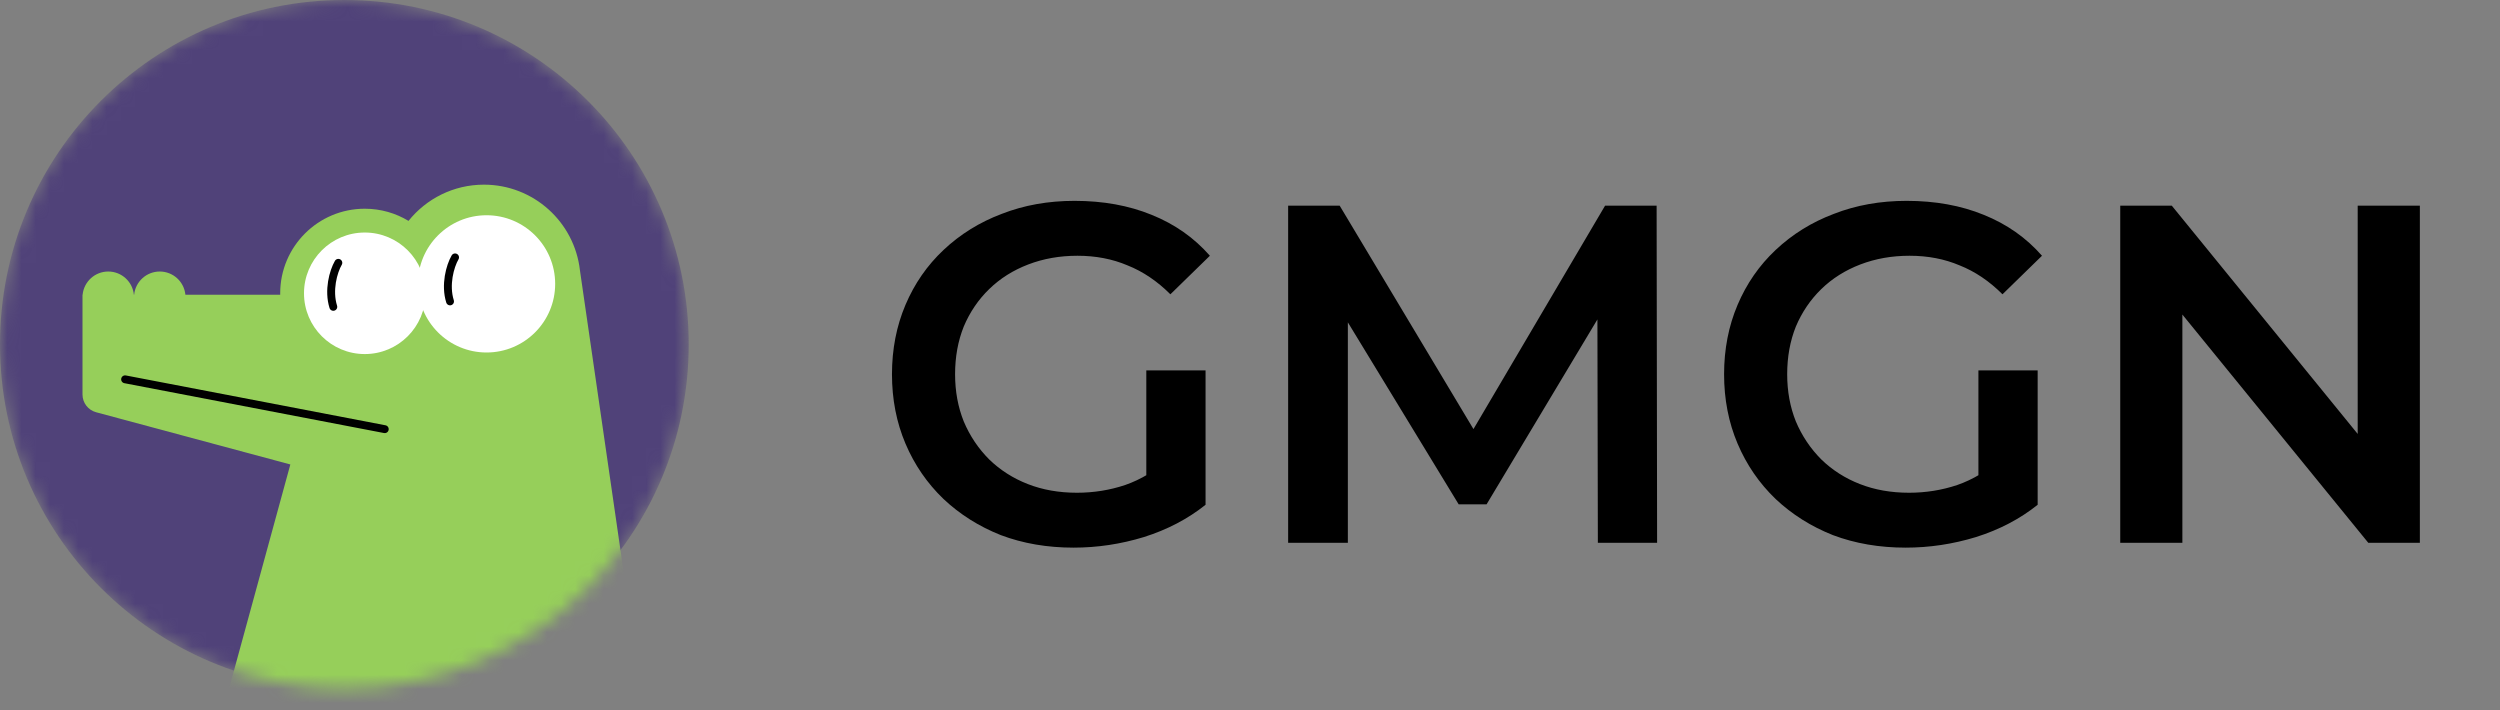 <svg width="176" height="50" viewBox="0 0 176 50" fill="none" xmlns="http://www.w3.org/2000/svg">
<rect x="0" y="0" width="176" height="50" fill="#808080" stroke="none"/>
<path d="M75.579 38.554C73.726 38.554 72.019 38.261 70.459 37.673C68.922 37.063 67.577 36.215 66.424 35.13C65.271 34.022 64.378 32.722 63.745 31.23C63.112 29.738 62.795 28.11 62.795 26.347C62.795 24.584 63.112 22.956 63.745 21.464C64.378 19.972 65.271 18.683 66.424 17.598C67.599 16.491 68.967 15.643 70.527 15.055C72.087 14.445 73.793 14.14 75.647 14.14C77.659 14.14 79.468 14.467 81.073 15.123C82.7 15.778 84.068 16.739 85.176 18.005L82.395 20.718C81.468 19.791 80.462 19.113 79.377 18.683C78.315 18.231 77.139 18.005 75.851 18.005C74.607 18.005 73.454 18.209 72.392 18.616C71.329 19.023 70.414 19.599 69.645 20.345C68.876 21.091 68.277 21.973 67.848 22.99C67.441 24.007 67.238 25.126 67.238 26.347C67.238 27.545 67.441 28.653 67.848 29.67C68.277 30.687 68.876 31.581 69.645 32.349C70.414 33.095 71.318 33.672 72.358 34.078C73.398 34.485 74.551 34.689 75.817 34.689C76.992 34.689 78.123 34.508 79.208 34.146C80.315 33.762 81.367 33.129 82.361 32.247L84.871 35.536C83.627 36.531 82.18 37.289 80.53 37.809C78.902 38.306 77.252 38.554 75.579 38.554ZM80.7 34.96V26.076H84.871V35.536L80.7 34.96ZM90.685 38.215V14.479H94.313L104.689 31.806H102.79L112.997 14.479H116.626L116.66 38.215H112.489L112.455 21.023H113.336L104.656 35.503H102.689L93.872 21.023H94.889V38.215H90.685ZM134.16 38.554C132.306 38.554 130.599 38.261 129.039 37.673C127.502 37.063 126.157 36.215 125.004 35.13C123.851 34.022 122.958 32.722 122.325 31.23C121.692 29.738 121.376 28.11 121.376 26.347C121.376 24.584 121.692 22.956 122.325 21.464C122.958 19.972 123.851 18.683 125.004 17.598C126.18 16.491 127.547 15.643 129.107 15.055C130.667 14.445 132.374 14.14 134.227 14.14C136.239 14.14 138.048 14.467 139.653 15.123C141.281 15.778 142.648 16.739 143.756 18.005L140.975 20.718C140.049 19.791 139.043 19.113 137.958 18.683C136.895 18.231 135.72 18.005 134.431 18.005C133.188 18.005 132.035 18.209 130.972 18.616C129.91 19.023 128.994 19.599 128.225 20.345C127.457 21.091 126.858 21.973 126.428 22.99C126.021 24.007 125.818 25.126 125.818 26.347C125.818 27.545 126.021 28.653 126.428 29.67C126.858 30.687 127.457 31.581 128.225 32.349C128.994 33.095 129.898 33.672 130.938 34.078C131.978 34.485 133.131 34.689 134.397 34.689C135.573 34.689 136.703 34.508 137.788 34.146C138.896 33.762 139.947 33.129 140.941 32.247L143.451 35.536C142.208 36.531 140.761 37.289 139.11 37.809C137.483 38.306 135.833 38.554 134.16 38.554ZM139.28 34.96V26.076H143.451V35.536L139.28 34.96ZM149.265 38.215V14.479H152.894L167.78 32.756H165.982V14.479H170.358V38.215H166.729L151.842 19.938H153.639V38.215H149.265Z" fill="black"/>
<mask id="mask0_311_127" style="mask-type:luminance" maskUnits="userSpaceOnUse" x="0" y="0" width="49" height="49">
<path d="M48.485 24.242C48.485 10.854 37.631 0 24.242 0C10.854 0 0 10.854 0 24.242C0 37.631 10.854 48.485 24.242 48.485C37.631 48.485 48.485 37.631 48.485 24.242Z" fill="white"/>
</mask>
<g mask="url(#mask0_311_127)">
<path d="M48.485 24.242C48.485 10.854 37.631 0 24.242 0C10.854 0 0 10.854 0 24.242C0 37.631 10.854 48.485 24.242 48.485C37.631 48.485 48.485 37.631 48.485 24.242Z" fill="#504279"/>
<path fill-rule="evenodd" clip-rule="evenodd" d="M40.828 19.033L45.553 51.64H15.259L17.85 42.169L20.44 32.698L6.768 29.023C6.201 28.871 5.808 28.358 5.808 27.771V26.46V20.928V20.751H5.816C5.905 19.833 6.679 19.115 7.621 19.115C8.563 19.115 9.337 19.833 9.426 20.751H9.443C9.532 19.833 10.306 19.115 11.248 19.115C12.189 19.115 12.963 19.833 13.052 20.751H19.727C19.727 20.717 19.726 20.683 19.726 20.648C19.726 17.36 22.392 14.694 25.68 14.694C26.807 14.694 27.861 15.007 28.759 15.551C30.006 13.996 31.921 13 34.069 13C37.566 13 40.446 15.638 40.828 19.033Z" fill="#96CF5A"/>
<path d="M8.807 26.704L27.087 30.213" stroke="black" stroke-width="0.555" stroke-linecap="round"/>
<path d="M34.253 24.816C36.921 24.816 39.084 22.653 39.084 19.985C39.084 17.316 36.921 15.153 34.253 15.153C31.585 15.153 29.421 17.316 29.421 19.985C29.421 22.653 31.585 24.816 34.253 24.816Z" fill="white"/>
<path d="M32.037 18.12C31.678 18.742 31.319 20.064 31.682 21.219" stroke="black" stroke-width="0.555" stroke-linecap="round"/>
<path d="M24.526 16.953C24.167 17.575 23.808 18.897 24.171 20.052" stroke="#302462" stroke-width="0.555" stroke-linecap="round"/>
<path d="M25.68 24.926C28.043 24.926 29.958 23.011 29.958 20.648C29.958 18.286 28.043 16.37 25.68 16.37C23.318 16.37 21.402 18.286 21.402 20.648C21.402 23.011 23.318 24.926 25.68 24.926Z" fill="white"/>
<path d="M23.819 18.503C23.46 19.125 23.101 20.447 23.464 21.602" stroke="black" stroke-width="0.555" stroke-linecap="round"/>
</g>
</svg>

